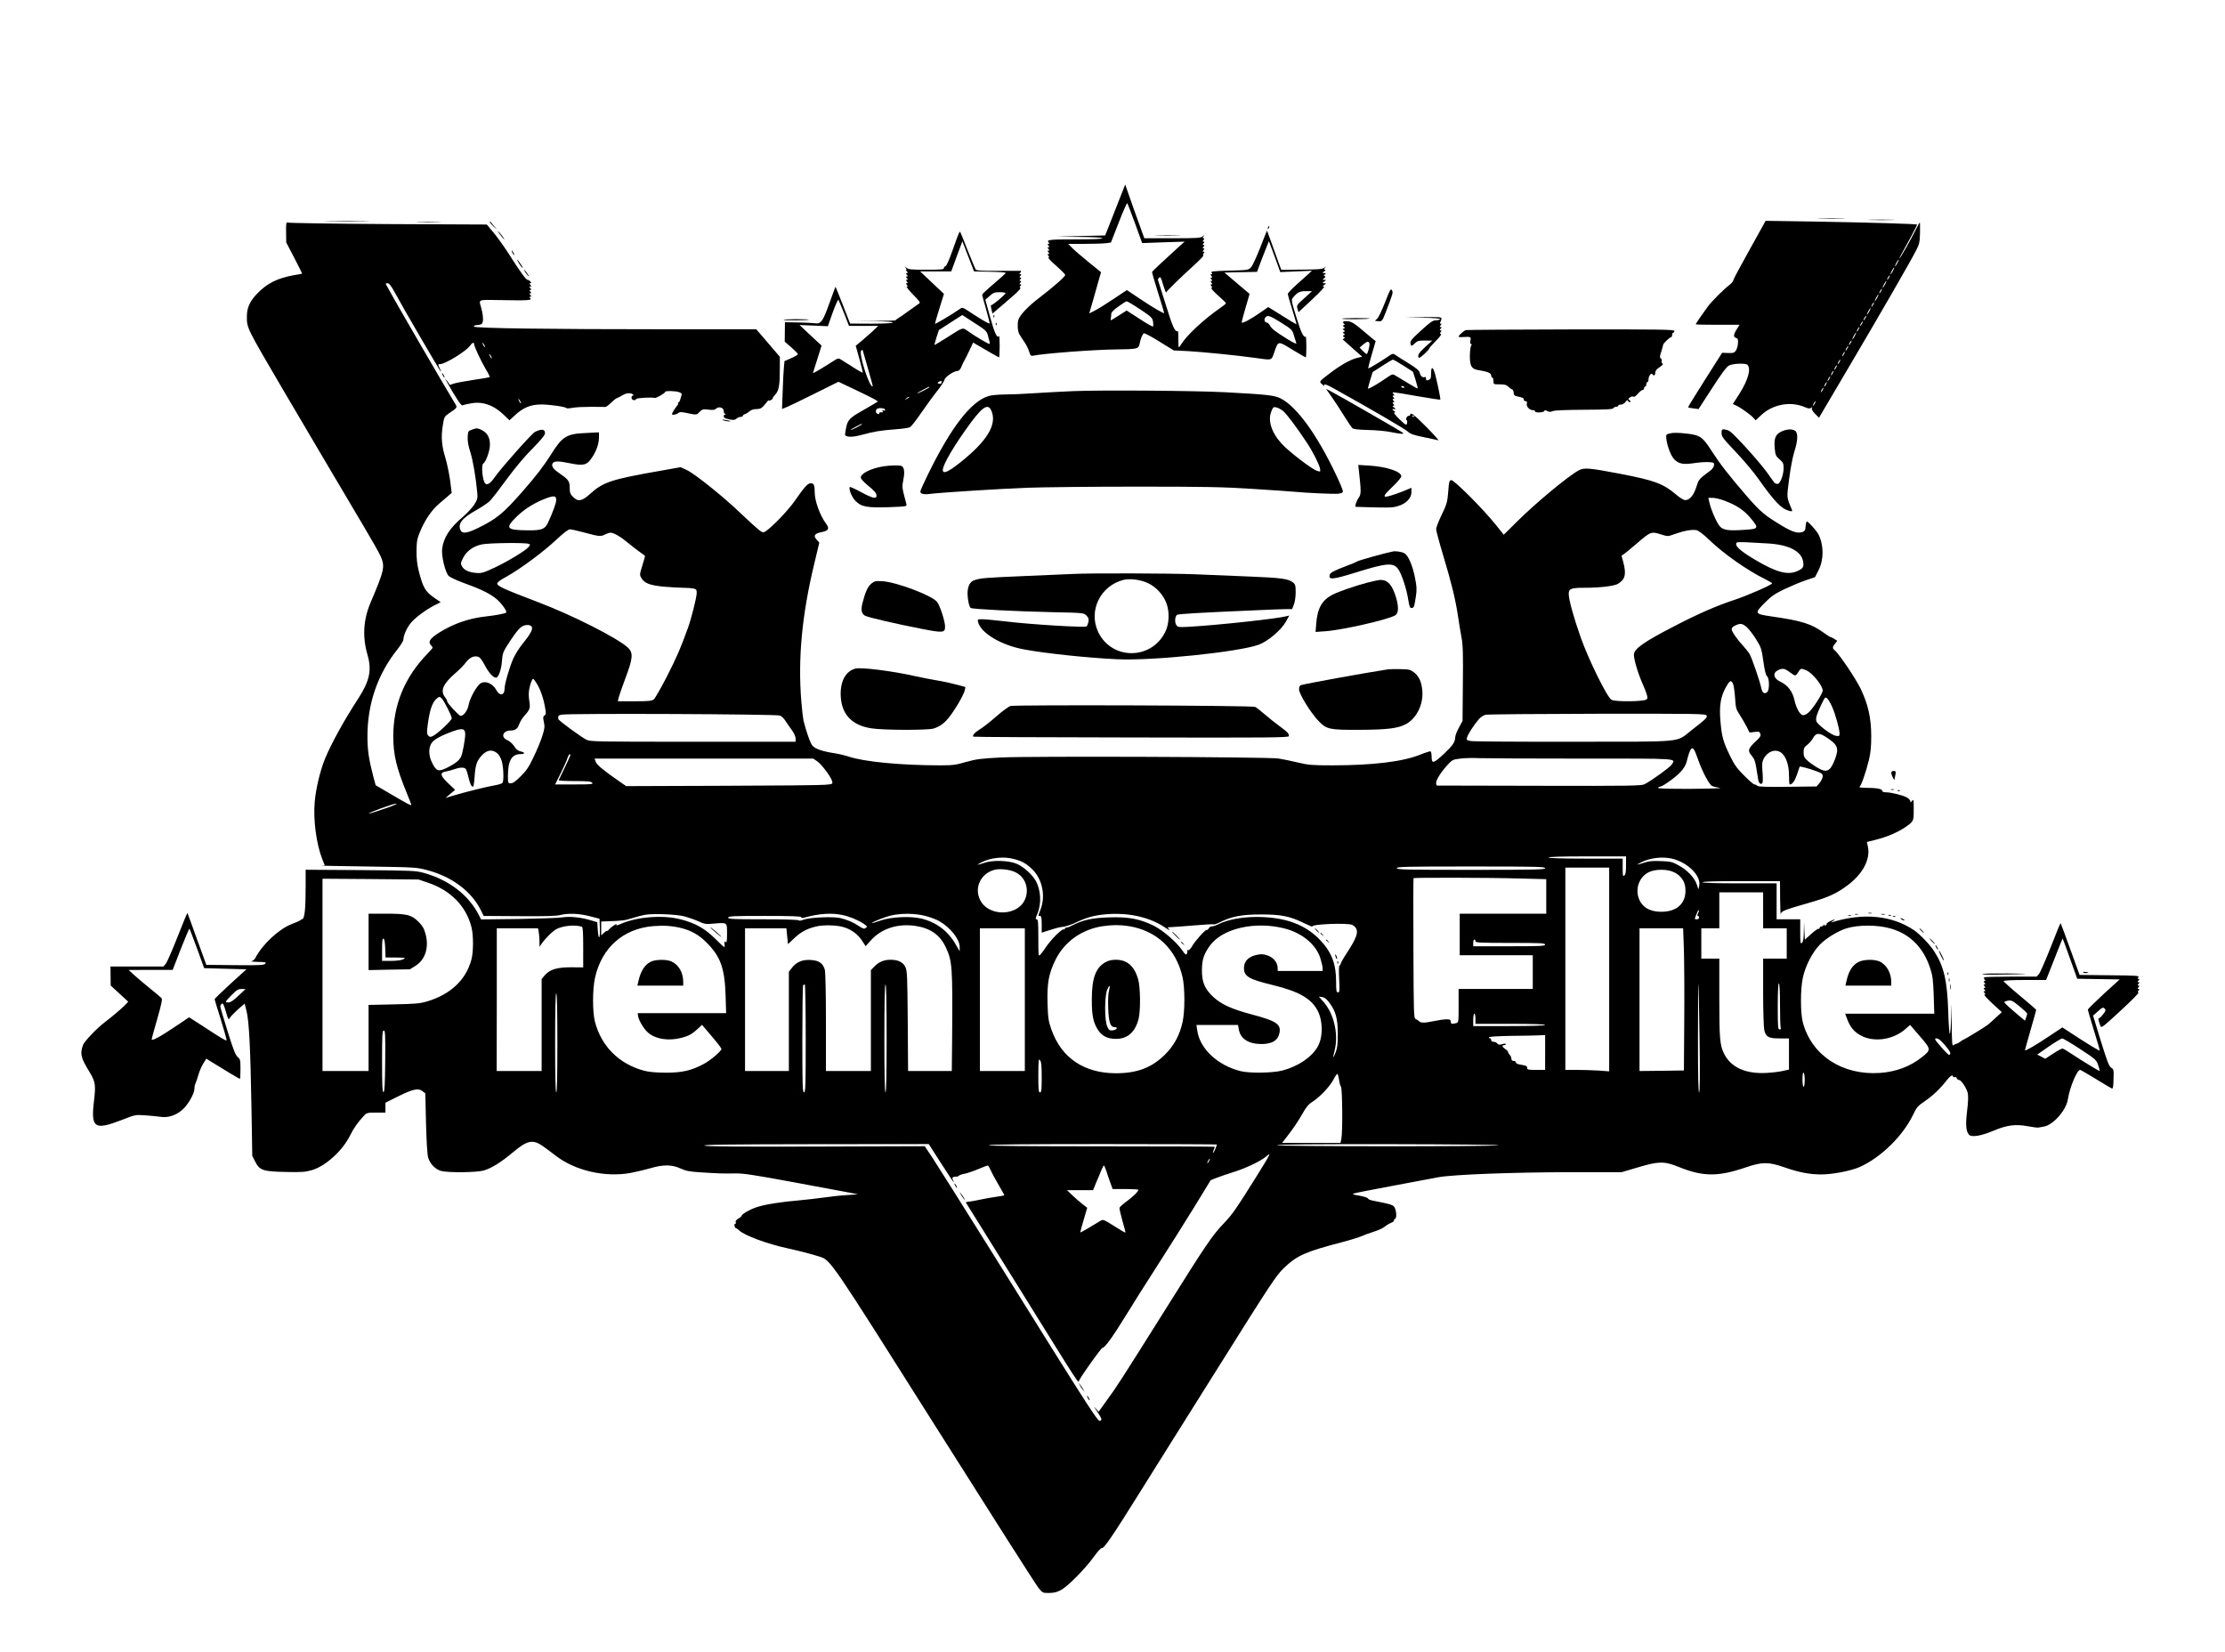 <?xml version="1.0" standalone="no"?>
<!DOCTYPE svg PUBLIC "-//W3C//DTD SVG 20010904//EN"
 "http://www.w3.org/TR/2001/REC-SVG-20010904/DTD/svg10.dtd">
<svg version="1.0" xmlns="http://www.w3.org/2000/svg"
 width="1980pt" height="1470pt" viewBox="0 0 1980 1470"
 preserveAspectRatio="xMidYMid meet">

<g transform="translate(0,1470) scale(0.1,-0.1)"
fill="#000000" stroke="none">
<path d="M9924 12832 l-89 -227 -215 -5 -215 -6 203 -2 c126 -1 202 -6 202
-12 0 -6 -83 -10 -229 -10 -242 0 -269 -3 -250 -26 9 -11 8 -14 -1 -14 -10 0
-10 -3 0 -15 10 -12 10 -15 0 -15 -10 0 -10 -3 0 -15 10 -12 10 -15 0 -15 -10
0 -10 -3 0 -15 10 -12 10 -15 0 -15 -10 0 -10 -3 -1 -14 8 -10 9 -15 1 -18 -6
-2 25 -35 69 -73 44 -39 80 -75 80 -81 1 -15 -110 -112 -236 -208 -95 -72
-171 -153 -181 -193 -10 -37 -6 -99 8 -125 8 -14 29 -46 45 -70 17 -24 36 -62
43 -86 11 -36 16 -41 35 -37 94 20 542 54 745 56 182 2 195 5 203 49 8 44 25
86 38 94 5 4 68 -29 138 -73 l128 -79 125 -6 c136 -8 432 -37 603 -61 151 -21
140 -24 166 49 37 106 30 105 161 25 63 -38 117 -69 120 -69 3 0 5 42 5 94 0
52 -2 93 -6 91 -18 -12 -41 35 -83 173 -46 150 -47 154 -29 175 41 48 57 56
113 56 l55 0 -69 -63 c-67 -60 -69 -64 -60 -93 l9 -31 122 114 c73 68 115 114
105 114 -15 1 -15 2 2 15 20 15 20 15 0 15 -19 1 -19 1 0 15 20 15 20 15 0 15
-18 1 -18 1 -1 14 14 11 15 15 5 19 -10 4 -10 8 2 16 13 9 12 11 -5 11 -20 1
-20 1 -1 15 12 9 15 15 7 15 -11 0 -11 3 0 18 13 16 12 16 -6 0 -17 -13 -49
-16 -202 -17 l-181 -2 -20 53 c-11 29 -39 107 -62 173 -24 66 -44 121 -45 123
-1 1 -28 -66 -60 -150 -33 -83 -69 -163 -82 -176 -23 -25 -27 -26 -194 -30
-142 -4 -167 -7 -158 -18 9 -11 8 -14 -1 -14 -10 0 -10 -3 0 -15 10 -12 10
-15 0 -15 -10 0 -10 -3 0 -15 10 -12 10 -15 0 -15 -10 0 -10 -3 0 -15 10 -12
10 -15 0 -15 -10 0 -10 -3 -1 -14 9 -10 9 -15 1 -18 -7 -2 20 -32 59 -67 39
-34 71 -66 71 -69 0 -4 -26 -25 -58 -47 -140 -97 -292 -239 -340 -317 -9 -16
-19 -28 -22 -28 -3 0 -5 34 -4 75 1 41 -2 73 -6 70 -22 -14 -46 38 -105 230
-36 116 -67 215 -70 222 -2 6 2 17 10 23 12 10 18 -2 36 -66 13 -42 25 -72 27
-66 4 13 130 136 254 248 48 44 83 81 77 82 -6 3 -6 9 2 18 9 11 9 14 -1 14
-10 0 -10 3 0 15 10 12 10 15 0 15 -10 0 -10 3 0 15 10 12 10 15 0 15 -10 0
-10 3 0 15 10 12 10 15 0 15 -10 0 -10 3 0 15 10 12 10 15 0 15 -10 0 -9 4 1
18 13 16 13 16 -7 0 -18 -16 -47 -18 -271 -18 l-250 0 -48 133 c-26 72 -65
180 -85 239 l-37 106 -89 -226z m177 -121 l63 -174 189 7 189 6 -58 -52 c-138
-125 -229 -211 -232 -218 -1 -4 22 -86 53 -183 30 -96 55 -178 55 -182 0 -10
-98 47 -222 130 l-110 74 -117 -78 c-64 -43 -139 -90 -167 -104 l-51 -26 34
117 c18 64 42 147 52 184 l19 66 -111 90 c-62 50 -128 107 -146 126 l-35 36
146 0 c80 0 165 3 190 6 l44 6 70 179 c38 98 72 175 75 171 4 -4 35 -85 70
-181z m1433 -426 l141 6 -36 -33 c-21 -18 -69 -62 -108 -97 -39 -35 -71 -70
-71 -76 0 -7 18 -71 40 -141 22 -70 39 -129 37 -130 -1 -1 -58 33 -126 76
l-125 78 -60 -42 c-94 -66 -176 -110 -176 -94 0 8 16 68 35 133 l35 120 -24
20 c-12 11 -63 54 -112 95 l-88 75 145 3 145 3 38 102 c22 56 46 118 54 137
l14 34 51 -137 50 -138 141 6z m-1388 -337 c101 -68 109 -76 115 -111 3 -21 3
-40 -1 -42 -4 -3 -59 28 -121 69 l-113 73 -68 -43 c-38 -24 -70 -44 -72 -44
-2 0 -3 8 -1 18 2 9 4 27 4 39 1 15 21 36 64 66 34 25 67 46 73 46 6 1 60 -32
120 -71z m1255 -119 c96 -61 99 -63 114 -115 8 -29 18 -60 21 -69 4 -9 -30 7
-77 36 -111 69 -143 94 -159 124 -7 14 -20 25 -27 25 -20 0 -27 28 -13 45 20
24 36 19 141 -46z"/>
<path d="M16198 12753 c57 -2 147 -2 200 0 53 1 7 3 -103 3 -110 0 -154 -2
-97 -3z"/>
<path d="M16643 12743 c53 -2 141 -2 195 0 53 1 9 3 -98 3 -107 0 -151 -2 -97
-3z"/>
<path d="M2928 12733 c89 -2 235 -2 325 0 89 1 16 3 -163 3 -179 0 -252 -2
-162 -3z"/>
<path d="M15570 12479 c-79 -141 -145 -264 -146 -273 -1 -9 -15 -27 -31 -39
-57 -44 -157 -144 -197 -197 -47 -64 -106 -150 -106 -156 0 -2 88 -4 195 -4
l195 0 -25 -40 c-30 -47 -32 -70 -6 -77 16 -4 19 -13 17 -47 -1 -23 -10 -53
-19 -66 -14 -20 -24 -23 -69 -21 l-53 2 -153 -241 c-85 -133 -152 -243 -150
-245 2 -2 23 -6 48 -9 l45 -6 120 185 c83 129 129 191 150 202 35 19 148 23
165 7 35 -35 6 -137 -75 -264 l-55 -85 33 -15 c39 -18 125 -80 151 -109 l19
-21 48 45 c105 98 261 127 388 73 33 -14 47 -16 57 -7 12 9 13 9 8 -4 -4 -10
7 -28 29 -50 l34 -34 260 441 c276 467 550 942 604 1047 29 57 33 74 35 157 1
50 0 92 -2 92 -2 0 -18 -28 -35 -62 -44 -89 -140 -258 -146 -258 -3 0 10 26
28 58 49 86 129 236 129 243 0 7 -414 19 -951 28 l-397 6 -142 -256z m1315
-119 c-9 -16 -18 -30 -21 -30 -2 0 2 14 11 30 9 17 18 30 21 30 2 0 -2 -13
-11 -30z m-40 -70 c-9 -16 -18 -30 -21 -30 -2 0 2 14 11 30 9 17 18 30 21 30
2 0 -2 -13 -11 -30z m-35 -60 c-6 -11 -13 -20 -16 -20 -2 0 0 9 6 20 6 11 13
20 16 20 2 0 0 -9 -6 -20z m-35 -60 c-9 -16 -18 -30 -21 -30 -2 0 2 14 11 30
9 17 18 30 21 30 2 0 -2 -13 -11 -30z m-35 -60 c-6 -11 -13 -20 -16 -20 -2 0
0 9 6 20 6 11 13 20 16 20 2 0 0 -9 -6 -20z m-35 -60 c-9 -16 -18 -30 -21 -30
-2 0 2 14 11 30 9 17 18 30 21 30 2 0 -2 -13 -11 -30z m-35 -60 c-6 -11 -13
-20 -16 -20 -2 0 0 9 6 20 6 11 13 20 16 20 2 0 0 -9 -6 -20z m-35 -60 c-9
-16 -18 -30 -21 -30 -2 0 2 14 11 30 9 17 18 30 21 30 2 0 -2 -13 -11 -30z
m-35 -60 c-6 -11 -13 -20 -16 -20 -2 0 0 9 6 20 6 11 13 20 16 20 2 0 0 -9 -6
-20z m-30 -50 c-6 -11 -13 -20 -16 -20 -2 0 0 9 6 20 6 11 13 20 16 20 2 0 0
-9 -6 -20z m-30 -50 c-6 -11 -13 -20 -16 -20 -2 0 0 9 6 20 6 11 13 20 16 20
2 0 0 -9 -6 -20z m-35 -60 c-9 -16 -18 -30 -21 -30 -2 0 2 14 11 30 9 17 18
30 21 30 2 0 -2 -13 -11 -30z m-35 -60 c-6 -11 -13 -20 -16 -20 -2 0 0 9 6 20
6 11 13 20 16 20 2 0 0 -9 -6 -20z m-30 -50 c-6 -11 -13 -20 -16 -20 -2 0 0 9
6 20 6 11 13 20 16 20 2 0 0 -9 -6 -20z m-30 -50 c-6 -11 -13 -20 -16 -20 -2
0 0 9 6 20 6 11 13 20 16 20 2 0 0 -9 -6 -20z m-40 -70 c-6 -11 -13 -20 -16
-20 -2 0 0 9 6 20 6 11 13 20 16 20 2 0 0 -9 -6 -20z m-30 -50 c-6 -11 -13
-20 -16 -20 -2 0 0 9 6 20 6 11 13 20 16 20 2 0 0 -9 -6 -20z m-30 -50 c-6
-11 -13 -20 -16 -20 -2 0 0 9 6 20 6 11 13 20 16 20 2 0 0 -9 -6 -20z m-30
-50 c-6 -11 -13 -20 -16 -20 -2 0 0 9 6 20 6 11 13 20 16 20 2 0 0 -9 -6 -20z
m-30 -50 c-6 -11 -13 -20 -16 -20 -2 0 0 9 6 20 6 11 13 20 16 20 2 0 0 -9 -6
-20z m-30 -50 c-6 -11 -13 -20 -16 -20 -2 0 0 9 6 20 6 11 13 20 16 20 2 0 0
-9 -6 -20z m-70 -120 c-6 -11 -13 -20 -16 -20 -2 0 0 9 6 20 6 11 13 20 16 20
2 0 0 -9 -6 -20z"/>
<path d="M2546 12636 l1 -93 72 -138 c39 -76 71 -138 69 -140 -2 -1 -33 -7
-70 -13 -149 -27 -240 -72 -329 -164 -65 -67 -92 -126 -92 -203 -1 -104 -3
-99 326 -660 199 -339 538 -912 713 -1207 68 -114 136 -234 150 -265 42 -95
36 -122 -90 -419 -63 -150 -72 -302 -25 -463 39 -136 18 -231 -85 -390 -121
-185 -236 -394 -292 -528 -43 -104 -82 -264 -93 -384 -15 -163 14 -381 68
-516 l21 -53 -28 -2 c-15 -1 169 -5 408 -8 429 -7 436 -7 534 -33 219 -59 389
-186 474 -354 l26 -53 316 -2 c227 -2 329 1 365 10 72 18 169 14 265 -11 l85
-22 3 -74 c4 -101 -11 -127 -18 -32 l-5 75 -60 18 c-87 26 -185 36 -252 25
-32 -5 -207 -11 -390 -14 l-332 -4 -22 43 c-89 174 -265 309 -484 370 -77 21
-99 22 -567 26 l-488 3 0 -148 c0 -199 -9 -283 -29 -291 -9 -3 -18 -8 -21 -12
-3 -3 -38 -19 -78 -34 -113 -45 -257 -180 -318 -297 -7 -15 -24 -30 -36 -32
-13 -2 12 -5 56 -6 69 -1 77 -3 66 -16 -11 -13 -50 -15 -269 -13 l-255 3 -83
228 c-45 126 -83 231 -85 233 -2 2 -42 -94 -88 -212 -47 -119 -94 -227 -105
-240 l-21 -24 -235 0 -236 0 1 -84 1 -85 78 -72 78 -72 -28 -30 c-28 -29 -122
-109 -177 -150 -71 -53 -187 -174 -198 -207 -27 -80 -19 -111 60 -241 51 -85
55 -114 39 -250 -30 -247 2 -269 248 -174 116 46 120 47 204 41 47 -3 109 -9
136 -13 76 -13 155 17 214 78 46 49 91 133 91 170 0 16 4 37 9 47 5 9 17 44
26 76 9 33 29 79 44 103 l27 43 45 -28 c92 -58 249 -152 254 -152 3 0 5 39 5
87 0 81 -2 89 -25 108 -19 16 -39 65 -90 230 -36 115 -65 214 -65 221 0 6 6
16 13 23 11 8 18 -6 37 -70 20 -71 24 -77 34 -58 6 12 39 46 72 76 l61 53 17
-67 c23 -88 35 -342 44 -868 l7 -420 25 -49 c40 -80 70 -90 272 -94 145 -3
175 -1 236 17 122 37 271 173 338 309 30 61 69 117 118 169 29 32 32 33 113
33 l83 0 0 44 0 44 114 57 c131 65 179 75 216 46 l25 -20 6 -263 c4 -155 11
-281 19 -307 15 -55 63 -105 115 -120 62 -17 317 -14 380 4 68 20 154 73 256
159 132 111 180 121 271 57 31 -22 80 -58 109 -81 173 -136 443 -199 674 -156
50 10 128 28 175 42 114 33 190 32 266 -3 48 -22 80 -28 174 -34 166 -11 215
-12 310 -10 70 2 163 -12 520 -78 239 -44 467 -87 505 -94 l70 -14 -100 -7
c-55 -3 -148 -13 -207 -22 -59 -8 -153 -19 -210 -24 -157 -13 -306 -36 -377
-59 -62 -19 -141 -64 -141 -79 0 -4 -13 -16 -30 -25 -18 -11 -27 -23 -23 -32
3 -8 1 -15 -5 -15 -6 0 -8 -9 -5 -20 3 -11 9 -20 14 -20 5 0 17 -8 27 -18 45
-45 251 -121 437 -161 104 -23 212 -51 280 -73 97 -31 96 -30 1033 -1514 483
-765 894 -1411 915 -1435 35 -43 37 -44 96 -43 46 1 70 8 108 29 64 38 213
190 287 293 33 45 65 81 72 78 17 -7 95 107 321 469 110 176 430 687 712 1135
474 756 517 820 586 887 116 111 191 145 510 228 77 20 160 46 185 57 25 11
74 29 110 40 36 11 77 30 91 42 15 13 40 28 58 35 17 8 29 17 26 21 -3 4 1 10
8 13 16 6 16 60 0 98 -10 22 -23 29 -85 43 -40 9 -90 19 -111 23 -21 3 -41 12
-44 19 -2 7 -37 18 -76 25 -60 10 -68 13 -47 20 14 5 169 35 345 68 176 33
358 67 405 76 129 24 655 44 1173 45 l458 0 142 42 c186 56 236 57 365 5 216
-88 352 -89 602 -3 140 48 199 48 334 1 131 -46 227 -65 332 -65 102 0 262 31
341 65 189 84 385 275 477 465 34 71 40 77 109 125 66 44 140 116 189 181 31
40 58 57 58 34 0 -5 6 -7 14 -4 7 3 16 -2 19 -10 4 -9 13 -16 20 -16 20 0 67
-71 78 -117 5 -25 4 -79 -6 -158 -15 -123 -10 -180 16 -211 22 -26 110 -12
224 37 118 49 192 58 305 37 42 -8 82 -13 90 -11 8 2 31 6 50 9 84 16 198 147
212 244 16 103 81 260 109 260 4 0 67 -36 140 -81 72 -44 137 -83 143 -85 9
-3 13 20 14 84 3 83 1 89 -20 101 -19 10 -35 52 -93 238 l-69 226 44 39 c38
34 45 37 58 24 13 -13 12 -19 -12 -50 -15 -20 -32 -36 -37 -36 -10 0 -7 -17
12 -68 8 -22 19 -14 180 135 94 86 166 159 159 161 -8 3 -8 8 1 18 9 11 9 14
-1 14 -10 0 -10 3 0 15 10 12 10 15 0 15 -10 0 -10 3 0 15 10 12 10 15 0 15
-10 0 -10 3 0 15 10 12 10 15 0 15 -10 0 -10 3 0 15 11 13 -20 15 -256 17
l-268 3 -83 229 c-45 126 -84 230 -86 232 -2 2 -41 -94 -87 -212 -47 -119 -94
-227 -105 -240 l-21 -24 -230 0 c-127 0 -234 -3 -237 -7 -4 -3 -2 -12 4 -20 9
-10 8 -13 -1 -13 -10 0 -10 -3 0 -15 10 -12 10 -15 0 -15 -10 0 -10 -3 0 -15
10 -12 10 -15 0 -15 -10 0 -10 -3 0 -15 10 -12 10 -15 0 -15 -10 0 -10 -3 0
-15 10 -12 10 -15 -1 -15 -8 0 24 -35 70 -78 l85 -78 -50 -46 c-28 -26 -61
-56 -74 -66 -27 -21 -206 -131 -218 -133 -4 -1 -18 -10 -32 -21 -14 -10 -28
-17 -31 -16 -3 2 -13 -3 -22 -11 -16 -12 -17 3 -19 200 -2 197 -3 202 -5 57
-2 -87 -7 -158 -12 -158 -4 0 -11 91 -14 203 -9 274 -39 400 -126 534 -38 59
-125 149 -177 185 -196 133 -452 158 -731 72 -10 -3 -7 2 7 10 33 20 19 20
-24 -1 -19 -9 -33 -20 -31 -24 3 -4 -2 -10 -11 -13 -10 -4 -13 -2 -9 7 4 6 0
4 -8 -5 -8 -10 -17 -15 -20 -11 -4 3 -9 -2 -13 -11 -3 -9 -9 -14 -13 -11 -5 2
-33 -18 -64 -46 l-56 -50 -4 78 -3 78 -2 -86 c-1 -63 -6 -90 -17 -99 -13 -11
-15 1 -15 99 l0 111 -105 0 -105 0 0 160 0 160 -330 0 c-213 0 -330 4 -330 10
0 6 122 10 345 10 l345 0 1 -157 c1 -87 4 -148 6 -136 5 27 30 36 266 104 160
46 234 80 334 156 133 101 199 230 175 340 l-9 41 84 21 c97 25 191 65 257
110 76 53 76 52 76 159 0 86 -1 94 -15 76 -11 -15 -14 -16 -15 -4 0 9 -13 23
-29 33 -33 20 -142 47 -188 47 -21 0 -33 5 -33 14 0 16 -51 26 -145 26 -38 0
-64 4 -58 8 16 10 57 129 85 242 15 65 20 116 20 215 -1 158 -28 279 -95 418
-43 89 -188 304 -228 339 -24 20 -24 29 1 61 l20 25 -25 16 c-13 9 -28 16 -32
16 -5 0 -31 16 -58 36 -116 84 -197 110 -477 150 -145 21 -147 27 -50 124 55
55 87 77 172 118 58 27 143 63 188 78 l84 29 30 59 c49 96 49 222 1 320 -16
32 -91 116 -104 116 -4 0 -9 -19 -11 -42 -2 -36 -7 -44 -29 -52 -41 -14 -90 1
-180 55 -159 96 -191 123 -314 264 -159 184 -236 283 -313 402 -81 127 -102
142 -231 156 -65 7 -113 8 -138 1 -36 -8 -38 -11 -35 -44 8 -71 43 -162 75
-191 41 -38 79 -44 179 -29 46 7 103 10 128 8 41 -3 45 -5 43 -28 -2 -14 -15
-34 -30 -45 -109 -82 -105 -78 -128 -150 -24 -74 -59 -115 -99 -115 -12 0 -46
20 -75 45 -120 102 -193 130 -513 191 -262 50 -310 54 -355 31 -89 -46 -384
-290 -550 -455 l-121 -120 -73 91 c-115 143 -372 400 -395 395 -16 -3 -20 -15
-25 -88 -8 -108 -13 -126 -66 -234 -23 -49 -43 -101 -43 -114 0 -14 29 -122
65 -241 75 -251 107 -383 130 -536 9 -60 23 -145 31 -188 12 -62 15 -142 12
-410 l-3 -332 -32 -59 c-18 -32 -33 -71 -33 -85 -1 -44 -22 -75 -101 -149 -91
-86 -109 -90 -109 -28 0 25 -4 47 -9 50 -4 3 -46 -10 -93 -29 -152 -62 -423
-95 -782 -95 -181 0 -212 3 -305 25 -58 14 -137 30 -175 36 -102 14 -2205 22
-2469 9 -181 -9 -220 -15 -310 -40 -89 -26 -118 -30 -227 -30 -354 0 -684 32
-821 79 -31 10 -90 24 -130 30 -99 15 -162 37 -188 65 -19 20 -56 124 -81 226
-4 19 -13 95 -19 169 -31 379 5 767 114 1220 l46 193 -21 23 c-35 37 -23 58
40 70 63 12 74 31 42 74 -56 76 -102 204 -102 282 0 62 -7 79 -35 79 -27 0
-55 -31 -144 -159 -58 -83 -198 -229 -257 -268 -23 -14 -26 -14 -62 13 -20 16
-93 82 -161 147 -155 149 -409 352 -480 385 l-54 25 -186 -33 c-429 -75 -503
-99 -619 -204 -75 -67 -107 -73 -153 -27 -24 24 -29 38 -29 76 0 62 -10 77
-80 125 -63 43 -84 69 -74 93 10 26 49 27 150 6 127 -26 156 -19 201 48 41 61
63 124 63 181 l0 45 -119 -6 c-170 -7 -208 -31 -308 -192 -66 -104 -131 -189
-259 -335 -167 -190 -227 -239 -396 -321 -91 -44 -132 -49 -148 -20 -30 58 9
110 142 184 46 26 99 62 116 78 18 17 85 104 149 192 75 102 160 204 231 275
78 79 112 121 112 137 0 37 -29 41 -89 12 -28 -14 -296 -315 -356 -400 -40
-58 -69 -77 -87 -59 -24 24 -38 165 -17 178 24 14 59 115 59 167 0 65 -24 107
-76 132 -34 16 -42 17 -79 4 -39 -14 -40 -15 -43 -66 -2 -36 5 -79 23 -134 24
-76 50 -228 62 -361 5 -52 2 -62 -27 -109 -19 -28 -65 -78 -104 -111 -113 -96
-167 -179 -181 -279 -9 -64 28 -216 59 -245 13 -11 70 -38 127 -59 147 -53
223 -89 281 -132 49 -35 112 -118 103 -133 -5 -9 -96 -26 -180 -35 -149 -16
-288 -64 -410 -140 -86 -53 -108 -84 -82 -113 10 -10 17 -22 17 -25 0 -4 -21
-28 -46 -54 -202 -208 -304 -454 -304 -734 0 -164 28 -282 119 -503 23 -55 41
-103 41 -108 0 -9 -29 6 -206 110 l-111 65 -23 86 c-38 148 -49 222 -50 342
-1 294 89 558 267 781 29 37 53 76 53 86 0 37 30 105 66 149 40 48 133 117
213 158 l53 27 -49 33 c-89 60 -109 95 -149 255 -12 50 -18 107 -17 171 1 83
5 106 33 172 42 102 103 190 169 246 30 25 67 57 83 71 l28 25 -15 115 c-9 63
-28 151 -41 195 -33 105 -40 185 -24 285 12 79 14 83 54 111 85 59 81 47 40
114 -69 113 -451 770 -524 900 -40 72 -74 133 -77 138 -2 4 5 7 16 7 14 0 32
-23 67 -87 64 -120 394 -686 406 -698 6 -5 3 4 -6 22 -20 40 -20 43 0 43 47 0
236 117 268 165 18 27 36 33 36 11 0 -20 57 -142 102 -219 23 -37 38 -70 36
-73 -3 -2 -70 -14 -149 -25 -79 -12 -159 -27 -176 -34 -18 -8 -33 -11 -33 -7
0 4 -10 18 -21 32 l-21 25 20 -35 c69 -125 126 -211 136 -207 6 3 37 10 68 16
107 23 209 -11 301 -100 l51 -49 41 38 c77 74 146 103 243 103 72 0 214 -20
222 -32 3 -4 28 -3 55 2 28 6 102 9 165 9 63 -1 121 -1 129 -1 7 1 30 18 51
39 20 20 43 38 51 40 8 2 30 13 49 25 34 21 76 24 94 6 6 -6 6 -9 -2 -9 -7 0
-12 -9 -12 -20 0 -21 35 -29 42 -10 3 9 140 17 164 9 13 -4 93 42 94 54 0 11
94 9 125 -3 20 -8 25 -15 20 -28 -4 -9 -8 -26 -11 -36 -2 -11 -9 -23 -16 -28
-7 -4 -9 -8 -4 -8 5 0 1 -10 -10 -22 -19 -24 -44 -64 -44 -73 0 -11 42 -4 55
9 11 10 24 11 57 5 109 -23 105 -23 133 5 25 25 32 27 79 21 40 -5 56 -3 68 8
22 23 68 11 68 -18 0 -13 6 -26 13 -28 10 -4 10 -6 0 -6 -19 -1 -15 -29 5 -35
57 -16 80 -16 95 -2 9 9 25 16 36 16 12 0 21 4 21 9 0 5 8 12 19 16 10 3 29
14 41 25 14 13 38 20 62 20 38 0 51 9 91 61 9 13 17 20 17 16 0 -4 9 -3 21 3
11 7 19 14 16 16 -2 3 8 18 23 34 32 34 40 83 40 235 l0 100 -105 123 -105
122 -788 0 c-1065 0 -1715 9 -1724 24 -5 7 6 12 32 14 32 3 41 8 46 27 7 27 0
81 -16 135 -19 66 -27 63 158 60 259 -5 297 -3 282 15 -10 12 -10 15 0 15 10
0 10 3 0 15 -10 12 -10 15 0 15 10 0 10 3 0 15 -10 12 -10 15 0 15 10 0 10 3
0 15 -10 12 -10 15 0 15 10 0 10 3 0 15 -10 12 -10 15 0 15 10 0 10 3 0 15 -7
8 -18 15 -25 15 -14 0 -67 73 -173 240 -40 62 -100 145 -132 183 l-58 69 -883
4 c-492 3 -888 9 -894 14 -7 6 -10 -19 -9 -84z m1764 -1006 c6 -11 8 -20 6
-20 -3 0 -10 9 -16 20 -6 11 -8 20 -6 20 3 0 10 -9 16 -20z m60 -100 c6 -11 8
-20 6 -20 -3 0 -10 9 -16 20 -6 11 -8 20 -6 20 3 0 10 -9 16 -20z m260 -400
c6 -11 8 -20 6 -20 -3 0 -10 9 -16 20 -6 11 -8 20 -6 20 3 0 10 -9 16 -20z
m320 -880 c0 -25 -33 -116 -75 -204 -26 -55 -57 -66 -177 -65 -195 2 -207 18
-96 126 73 70 164 125 272 164 59 20 76 16 76 -21z m10396 -5 c108 -41 170
-82 229 -151 81 -96 79 -101 -60 -109 -136 -9 -179 -2 -210 31 -27 29 -79 148
-93 212 l-10 42 39 0 c21 0 69 -11 105 -25z m-10141 -285 c126 -34 142 -36
181 -15 16 8 37 15 47 15 30 0 94 -38 160 -94 35 -29 82 -65 105 -81 23 -15
42 -30 42 -34 0 -3 -11 -42 -25 -86 -23 -76 -24 -81 -7 -109 27 -46 75 -64
197 -76 61 -5 138 -10 171 -10 34 0 76 -3 93 -6 27 -6 31 -11 31 -40 0 -37
-48 -230 -79 -314 -64 -178 -101 -262 -186 -429 -53 -102 -105 -194 -116 -203
-18 -15 -43 -18 -171 -18 l-150 0 7 32 c4 17 32 96 61 175 67 177 70 224 22
270 -89 84 -495 290 -807 408 -290 110 -356 140 -356 161 0 13 25 32 84 64
122 68 330 222 442 328 65 61 106 92 121 92 13 0 73 -14 133 -30z m10002 -61
c134 -129 346 -277 506 -355 31 -16 57 -31 57 -34 0 -14 -223 -111 -345 -151
-144 -47 -321 -124 -522 -229 -279 -144 -363 -204 -363 -256 0 -46 38 -171 81
-267 21 -48 39 -98 39 -111 0 -21 -6 -24 -52 -30 -89 -10 -241 -7 -267 7 -38
19 -204 356 -275 557 -64 182 -106 335 -106 386 0 46 20 54 142 54 136 0 262
15 296 35 65 40 76 84 47 195 l-15 55 28 20 c15 11 58 47 97 80 137 118 137
118 232 88 54 -17 56 -17 119 6 78 28 149 41 189 34 20 -4 58 -32 112 -84z
m514 -34 c189 -9 307 -66 324 -158 10 -51 2 -65 -52 -89 -86 -38 -187 -10
-378 103 -137 82 -184 127 -159 152 4 3 41 4 83 2 42 -3 124 -7 182 -10z
m-11018 -4 c18 -7 18 -7 0 -29 -27 -32 -178 -124 -302 -183 -99 -46 -115 -51
-163 -47 -66 5 -108 25 -127 59 -13 24 -12 30 10 74 30 61 91 105 167 121 61
13 385 17 415 5z m10842 -742 c19 -17 56 -65 82 -107 45 -72 49 -84 65 -196
11 -81 22 -124 32 -132 22 -16 24 -120 3 -141 -22 -22 -44 -10 -52 29 -15 71
-89 285 -108 313 -11 17 -35 46 -52 65 -57 61 -105 131 -105 151 0 13 12 25
33 34 47 21 62 18 102 -16z m-10815 7 c16 -20 -5 -63 -77 -151 -31 -38 -68
-97 -83 -130 -36 -80 -80 -231 -80 -276 0 -56 -43 -64 -71 -13 -37 70 -116 96
-156 52 -39 -42 -84 -130 -93 -182 -9 -48 -44 -96 -71 -96 -14 0 -119 113
-119 128 0 8 -9 25 -20 39 -44 56 -18 118 92 213 35 30 77 72 93 95 34 44 69
61 107 52 19 -5 35 -26 62 -76 35 -67 75 -111 100 -111 22 0 48 73 53 150 6
71 9 79 68 170 61 93 95 132 125 143 28 10 58 7 70 -7z m11195 -406 c21 -16
43 -30 49 -30 7 0 20 14 29 30 21 34 25 35 70 16 55 -23 147 -137 147 -180 0
-28 -88 -164 -128 -198 -21 -17 -39 -24 -52 -21 -25 7 -56 65 -71 132 -17 79
-61 136 -129 167 -56 26 -67 74 -22 98 40 23 65 19 107 -14z m-11149 -101 c32
-51 60 -130 74 -212 10 -53 10 -63 -4 -73 -14 -10 -15 -19 -6 -59 9 -40 7 -57
-14 -124 -13 -42 -48 -126 -77 -186 -41 -88 -64 -122 -115 -172 -44 -45 -70
-63 -88 -63 -25 0 -26 2 -26 66 0 135 34 194 112 194 44 0 43 15 -3 25 -20 5
-38 19 -54 46 -15 22 -40 45 -60 53 -62 26 -41 86 30 86 40 0 62 16 75 56 7
20 27 53 45 73 51 57 56 71 45 135 -6 36 -6 76 0 107 9 47 26 89 35 89 3 0 17
-19 31 -41z m10645 -1 c7 -13 15 -68 19 -124 6 -94 9 -105 42 -155 19 -30 47
-77 61 -105 l26 -52 45 5 c39 5 45 3 51 -17 6 -19 -2 -31 -43 -69 -66 -61 -72
-82 -34 -125 23 -27 32 -50 41 -108 7 -40 14 -87 17 -105 5 -35 29 -51 39 -26
3 9 3 53 -1 98 -5 65 -3 88 10 112 34 67 104 92 155 57 43 -31 71 -109 71
-201 0 -46 3 -83 6 -83 24 0 45 29 65 87 12 38 23 69 24 71 4 5 83 -16 148
-40 50 -18 57 -24 57 -47 -1 -14 -13 -40 -28 -58 l-27 -31 -257 -3 c-192 -2
-261 0 -270 9 -7 7 -18 12 -25 12 -8 0 -49 35 -91 78 -63 62 -87 95 -125 173
-63 129 -75 173 -87 312 -12 139 2 219 50 305 34 58 44 63 61 30z m-11488
-135 c23 -27 87 -153 87 -174 0 -19 -118 -131 -164 -156 -26 -13 -30 -13 -44
1 -14 14 -15 27 -5 103 16 117 37 184 69 217 32 31 36 31 57 9z m12371 -73
c29 -63 66 -198 66 -238 0 -22 -3 -24 -34 -19 -39 6 -162 99 -172 129 -8 27 1
58 42 145 34 71 37 74 54 58 10 -9 30 -42 44 -75z m-9363 -77 c14 -6 36 -26
47 -45 12 -18 37 -55 57 -82 21 -29 35 -60 35 -77 l0 -29 -913 0 c-868 0 -915
1 -949 18 -48 25 -248 171 -249 183 -5 29 -1 35 31 40 66 13 1913 5 1941 -8z
m8246 0 c7 -18 -6 -31 -135 -131 -143 -111 -41 -101 -1043 -102 -480 -1 -893
2 -917 6 -40 6 -43 9 -37 32 7 27 57 106 103 160 16 20 42 37 62 42 19 4 468
8 998 9 887 1 963 0 969 -16z m-11047 -166 c0 -46 -25 -179 -38 -202 -17 -33
-53 -61 -121 -95 -79 -39 -97 -34 -135 41 -32 64 -34 130 -7 175 21 34 87 70
200 110 77 27 101 20 101 -29z m12112 -27 c103 -68 114 -96 78 -194 -32 -83
-56 -109 -96 -103 -34 6 -108 51 -156 95 -22 20 -28 35 -28 68 0 35 5 45 33
67 18 13 41 41 52 61 25 46 55 47 117 6z m-1172 -119 c5 -11 22 -52 36 -93 36
-100 93 -206 118 -221 12 -6 44 -14 71 -18 28 -3 -86 -7 -253 -8 -200 -1 -301
2 -297 9 3 6 11 10 17 10 22 0 137 82 182 130 29 31 48 63 55 91 30 120 47
144 71 100z m-10657 -22 c16 -12 33 -41 42 -71 16 -53 20 -175 7 -194 -4 -6
-38 -17 -75 -23 -70 -12 -239 -54 -362 -90 l-70 -21 42 36 43 36 -60 57 c-73
69 -79 97 -22 106 20 4 55 13 77 21 55 19 92 18 103 -3 5 -10 15 -43 22 -73
12 -54 25 -80 40 -80 4 0 10 37 13 83 7 109 20 149 66 197 44 47 91 54 134 19z
m650 -26 c-3 -10 -27 -61 -52 -113 -25 -52 -47 -98 -49 -102 -2 -5 61 -8 141
-8 116 0 147 -3 157 -15 11 -13 -8 -15 -159 -15 l-171 0 49 98 c26 53 54 114
60 135 7 20 17 37 21 37 5 0 7 -8 3 -17z m9000 -23 c893 0 840 4 801 -56 -16
-23 -174 -138 -239 -172 -27 -14 -125 -16 -935 -14 -498 1 -908 2 -912 2 -5 0
-8 10 -8 23 0 29 43 97 101 160 42 46 47 49 114 57 39 5 113 7 165 4 52 -2
463 -4 913 -4z m-6802 -23 c39 -26 125 -140 134 -178 6 -26 6 -26 -62 -32 -37
-4 -451 -8 -919 -9 l-852 -3 -63 44 c-139 96 -198 145 -208 173 l-10 28 973 0
973 0 34 -23z m-3846 -422 c-71 -24 -134 -44 -140 -44 -25 1 213 88 240 88 18
0 -21 -17 -100 -44z m11045 -504 c0 -58 -4 -82 -15 -91 -13 -11 -15 -2 -15 69
l0 81 -330 0 c-213 0 -330 4 -330 10 0 6 122 10 345 10 l345 0 0 -79z m-5445
55 c72 -19 112 -42 165 -95 86 -86 116 -234 70 -353 -24 -63 -23 -58 -5 -58
12 0 15 -15 15 -75 l0 -74 43 14 c92 29 116 36 153 39 22 3 73 20 114 40 101
48 176 66 296 73 183 10 359 -32 487 -117 34 -23 53 -32 43 -21 -19 21 -19 21
10 21 16 0 107 7 203 15 95 8 177 13 181 10 5 -3 31 6 59 20 99 50 192 68 356
68 182 1 264 -15 387 -76 48 -23 82 -37 77 -31 -17 20 303 34 353 15 13 -5 30
-20 37 -34 19 -36 -2 -91 -78 -208 -34 -51 -61 -99 -61 -106 0 -7 -4 -13 -10
-13 -5 0 -7 -47 -3 -120 5 -107 4 -120 -10 -120 -15 0 -17 13 -17 93 0 159
-39 262 -139 369 -133 142 -314 208 -566 209 -134 0 -261 -24 -343 -65 -26
-13 -52 -21 -59 -19 -6 2 -18 -5 -25 -16 -8 -12 -17 -19 -20 -16 -8 8 -102
-96 -129 -143 -14 -25 -29 -40 -37 -37 -7 3 -10 0 -7 -5 3 -5 2 -17 -3 -26 -8
-14 -14 -9 -40 28 -53 77 -172 179 -255 221 -125 61 -225 80 -397 74 -154 -5
-231 -22 -332 -73 -27 -14 -48 -21 -48 -17 0 4 -7 -2 -16 -13 -8 -10 -12 -13
-8 -5 4 8 -11 0 -34 -18 -43 -35 -104 -104 -136 -156 -11 -16 -28 -38 -38 -49
-17 -19 -18 -15 -18 147 0 140 -2 167 -15 167 -12 0 -11 8 5 45 40 94 34 215
-15 301 -32 54 -105 120 -163 146 -71 32 -218 37 -294 10 -65 -23 -74 -21 -25
4 81 43 200 55 292 30z m5853 4 c140 -33 261 -152 243 -240 l-7 -34 -14 43
c-19 60 -87 131 -162 171 -56 31 -73 35 -158 38 -75 3 -107 0 -152 -15 -65
-22 -73 -21 -25 3 76 40 188 54 275 34z m-1128 -85 c0 -13 -80 -15 -660 -15
-580 0 -660 2 -660 15 0 13 80 15 660 15 580 0 660 -2 660 -15z m570 -901 l0
-907 -92 7 c-50 3 -138 6 -195 6 l-103 0 0 900 0 900 195 0 195 0 0 -906z
m-5284 865 c135 -65 136 -262 2 -330 -115 -59 -264 -21 -315 81 -57 111 5 239
129 271 48 12 137 1 184 -22z m5861 0 c57 -27 94 -77 100 -133 16 -135 -66
-219 -212 -219 -78 0 -138 23 -173 68 -73 92 -43 233 60 284 59 29 165 29 225
0z m-1369 -56 l232 -6 0 -154 0 -153 -385 0 -385 0 0 -185 0 -185 325 0 325 0
0 -150 0 -150 -330 0 -330 0 0 -149 c0 -146 0 -149 -22 -155 -38 -10 -48 -7
-48 14 0 16 -7 20 -38 20 -20 0 -69 -7 -107 -15 -87 -18 -120 -19 -137 -2 -7
7 -21 16 -30 20 -17 6 -18 48 -20 627 -2 342 -1 624 1 626 7 6 692 5 949 -3z
m-9723 -36 c204 -68 341 -207 390 -394 19 -72 19 -222 0 -292 -48 -180 -186
-310 -395 -372 -64 -19 -107 -22 -297 -26 l-223 -5 0 -294 0 -294 -205 0 -205
0 0 856 0 855 428 -3 427 -4 80 -27z m11885 -247 l0 -160 105 0 105 0 0 -135
0 -135 -105 0 -105 0 0 -297 c0 -164 5 -316 10 -338 14 -62 38 -75 136 -75
l84 0 0 -138 0 -139 -52 -12 c-29 -7 -96 -15 -148 -18 -186 -10 -317 49 -378
172 -37 75 -42 134 -42 495 l0 350 -80 0 -80 0 0 135 0 135 80 0 80 0 0 160 0
160 195 0 195 0 0 -160z m-580 -29 c-7 -14 -7 -21 0 -21 5 0 10 -7 10 -15 0
-9 -9 -15 -21 -15 -11 0 -19 3 -17 8 2 4 10 24 18 45 8 21 16 34 18 28 2 -5
-2 -19 -8 -30z m-9015 -26 c33 -9 87 -28 120 -43 55 -25 66 -27 140 -20 118
10 115 12 115 -89 0 -69 -3 -83 -13 -75 -10 9 -12 4 -9 -23 4 -34 3 -33 -80
49 -96 95 -182 143 -313 176 -158 41 -391 22 -538 -44 -27 -12 -36 -13 -31 -4
11 18 -47 -19 -68 -44 -10 -11 -18 -17 -18 -12 0 4 -11 -3 -25 -16 l-25 -23 0
61 0 62 48 2 c137 4 166 8 224 27 35 11 86 25 113 30 70 14 288 6 360 -14z
m1397 14 c65 -13 139 -43 191 -77 35 -23 37 -27 22 -39 -15 -10 -24 -8 -59 15
-50 34 -105 58 -169 73 -64 15 -269 6 -324 -14 -24 -9 -43 -12 -43 -7 0 6
-121 10 -315 10 -273 0 -315 2 -315 15 0 13 43 15 325 15 231 0 325 -3 325
-11 0 -7 9 -9 28 -4 125 35 238 44 334 24z m743 -9 c43 -11 98 -32 123 -46
102 -60 182 -161 182 -230 l0 -39 -34 59 c-68 120 -170 198 -305 232 -98 24
-273 16 -368 -18 -40 -14 -73 -24 -73 -21 0 9 117 55 174 68 93 20 211 18 301
-5z m-3057 -96 c9 -2 12 -48 12 -183 l0 -179 -102 1 c-126 1 -193 -18 -238
-69 l-30 -35 0 -409 0 -410 -200 0 -200 0 1 635 0 635 183 0 184 0 6 -31 c3
-17 6 -55 7 -83 l0 -51 17 25 c34 50 104 119 138 135 61 29 161 38 222 19z
m877 -10 c96 -23 164 -62 235 -133 122 -123 159 -226 167 -466 l5 -160 -393 0
-394 0 3 -25 c6 -41 54 -120 92 -151 67 -56 181 -73 293 -44 66 17 97 34 148
82 l36 34 86 -101 c48 -56 87 -107 87 -113 0 -20 -97 -102 -157 -134 -110 -59
-193 -78 -338 -78 -92 1 -149 6 -195 18 -223 61 -379 217 -436 437 -22 87 -22
288 1 390 60 267 250 436 515 459 94 8 168 3 245 -15z m1463 3 c64 -22 119
-64 154 -118 l31 -48 49 54 c94 103 235 148 390 127 137 -20 223 -80 276 -194
56 -121 60 -171 55 -800 l-3 -298 -195 0 -194 0 -3 443 c-3 392 -5 446 -20
480 -20 45 -65 67 -133 67 -58 0 -102 -18 -143 -59 l-32 -33 0 -449 0 -449
-200 0 -200 0 0 433 c0 255 -4 447 -10 468 -16 58 -51 82 -124 87 -75 5 -130
-18 -170 -71 l-26 -34 0 -441 0 -442 -195 0 -195 0 0 635 0 635 184 0 184 0 7
-70 7 -71 52 49 c61 58 113 87 194 107 69 18 198 14 260 -8z m2522 13 c253
-39 427 -204 484 -457 21 -95 21 -300 0 -396 -26 -119 -77 -212 -158 -292
-118 -116 -245 -164 -434 -165 -285 0 -487 137 -576 390 -26 75 -30 101 -34
232 -5 177 10 264 70 386 80 163 235 273 423 301 85 12 150 12 225 1z m1389
-21 c158 -40 283 -143 321 -266 11 -36 20 -76 20 -89 l0 -24 -200 0 -200 0 0
25 c0 44 -29 85 -73 106 -48 21 -76 23 -131 8 -61 -17 -96 -58 -96 -111 0 -76
41 -101 256 -153 229 -56 340 -118 397 -223 51 -93 52 -243 2 -327 -54 -94
-177 -176 -315 -211 -83 -22 -293 -25 -370 -5 -205 51 -365 201 -386 364 l-7
47 185 0 185 0 7 -38 c13 -84 85 -131 199 -132 100 0 152 33 164 104 12 74
-33 103 -250 160 -177 47 -272 91 -341 156 -76 72 -101 131 -100 240 1 93 17
141 72 217 112 152 399 218 661 152z m5396 -1 c172 -49 292 -170 351 -352 23
-69 27 -104 32 -243 l5 -163 -397 0 -396 0 19 -51 c27 -70 60 -110 120 -143
118 -64 292 -38 400 60 l39 34 87 -101 c101 -117 102 -120 14 -189 -102 -80
-227 -127 -369 -137 -334 -23 -607 155 -686 447 -23 85 -23 295 -1 399 24 110
87 231 155 299 55 55 157 117 232 141 105 33 278 33 395 -1z m-15071 -179 l63
-174 188 -5 188 -5 -142 -129 c-77 -71 -141 -132 -141 -137 0 -4 25 -87 56
-184 30 -97 53 -179 50 -182 -5 -6 -47 19 -247 150 l-86 55 -119 -80 c-140
-94 -214 -134 -214 -116 0 7 23 89 50 183 36 127 46 173 38 183 -6 7 -52 46
-102 86 -50 40 -113 94 -141 119 l-50 46 196 1 196 0 72 186 c40 102 75 183
77 181 2 -2 33 -82 68 -178z m7366 -454 l0 -635 -200 0 -200 0 0 635 0 635
200 0 200 0 0 -635z m5865 443 c3 -106 5 -391 3 -633 l-3 -440 -197 -3 -198
-2 0 635 0 635 194 0 194 0 7 -192z m3436 -78 l64 -179 189 -3 189 -3 -142
-129 c-77 -71 -141 -134 -141 -140 0 -7 25 -90 54 -186 30 -96 53 -176 51
-178 -4 -4 -111 61 -251 153 l-81 53 -119 -79 c-118 -79 -214 -135 -214 -124
0 4 23 84 50 180 28 96 50 176 50 179 0 3 -65 60 -145 126 -80 66 -145 125
-145 130 0 6 73 10 189 10 l189 0 73 185 c40 102 73 185 74 185 1 0 31 -81 66
-180z m-5291 155 c0 -13 41 -15 310 -15 269 0 310 -2 310 -15 0 -13 -42 -15
-320 -15 l-320 0 0 30 c0 17 5 30 10 30 6 0 10 -7 10 -15z m1994 -862 c5 -331
3 -483 -4 -483 -7 0 -10 158 -10 487 0 267 2 484 4 482 2 -2 6 -221 10 -486z
m716 298 c0 -104 3 -196 6 -205 4 -11 1 -16 -10 -16 -14 0 -16 23 -16 205 0
130 4 205 10 205 6 0 10 -70 10 -189z m-8670 -301 c0 -420 -2 -480 -15 -480
-13 0 -15 59 -15 473 0 261 3 477 7 480 3 4 10 7 15 7 4 0 8 -216 8 -480z
m720 0 c0 -313 -3 -480 -10 -480 -7 0 -10 167 -10 480 0 313 3 480 10 480 7 0
10 -167 10 -480z m-5768 380 c-42 -40 -71 -60 -87 -60 -14 0 -25 3 -25 7 0 4
23 31 52 60 44 44 58 53 88 53 l35 -1 -63 -59z m2838 -420 c0 -287 -3 -440
-10 -440 -7 0 -10 153 -10 440 0 287 3 440 10 440 7 0 10 -153 10 -440z m6866
363 c60 -78 78 -143 79 -278 0 -94 -4 -130 -19 -168 -24 -62 -28 -57 -10 13
38 147 -5 332 -102 440 l-38 42 29 -4 c20 -2 39 -16 61 -45z m6147 -39 c37
-30 67 -59 67 -64 0 -5 -5 -21 -10 -35 l-10 -27 -58 48 c-31 26 -74 64 -95 83
-37 35 -37 36 -15 43 44 12 54 8 121 -48z m-4843 -109 l0 -45 310 0 c200 0
310 -4 310 -10 0 -6 -113 -10 -320 -10 l-320 0 0 55 c0 30 5 55 10 55 6 0 10
-20 10 -45z m-9702 -377 c-2 -206 -6 -272 -15 -276 -10 -3 -13 56 -13 272 0
240 2 276 15 276 13 0 15 -34 13 -272z m10322 77 l0 -155 -80 0 c-72 0 -80 2
-80 19 0 15 -10 20 -50 26 -33 5 -50 12 -50 21 0 8 -9 14 -20 14 -13 0 -20 7
-20 19 0 11 -7 26 -15 35 -8 8 -15 19 -15 25 0 6 -11 18 -25 27 -28 18 -33 34
-10 34 8 0 15 4 15 9 0 6 -13 6 -32 0 -26 -7 -35 -6 -44 6 -6 8 -21 15 -33 15
-12 0 -21 6 -21 15 0 8 -4 15 -10 15 -5 0 -10 4 -10 10 0 6 81 11 208 13 114
1 226 3 250 5 l42 2 0 -155z m3559 64 c49 -58 58 -80 35 -85 -5 -1 -37 31 -72
72 -58 67 -61 74 -39 74 17 0 39 -18 76 -61z m1201 -33 c140 -92 145 -96 162
-145 9 -28 15 -51 13 -51 -8 0 -170 99 -245 149 -41 28 -80 51 -87 51 -7 0
-44 -20 -82 -45 l-71 -46 -35 19 -36 18 103 72 c57 39 110 71 119 72 9 0 80
-42 159 -94z m-9240 -253 c0 -112 -2 -133 -15 -133 -13 0 -15 23 -15 153 1
136 2 150 15 133 12 -15 15 -51 15 -153z m6790 -24 c0 -33 -4 -59 -10 -59 -6
0 -10 29 -10 66 0 41 4 63 10 59 6 -3 10 -33 10 -66z m-4144 3 c3 -26 11 -53
17 -61 13 -16 16 -404 4 -463 l-8 -38 -260 0 -260 0 64 83 c35 45 86 121 112
168 38 68 59 93 94 115 66 42 153 134 187 197 15 31 32 53 36 51 4 -2 10 -26
14 -52z m-3542 -742 c60 -93 111 -170 113 -170 2 0 -1 8 -6 19 -12 22 -5 31
25 31 13 0 25 4 28 9 4 5 24 12 46 16 22 4 77 22 122 41 45 19 85 34 89 34 3
0 14 -19 25 -42 10 -24 42 -83 71 -132 29 -49 52 -91 50 -92 -2 -2 -34 -8 -72
-13 -39 -5 -104 -17 -145 -26 -41 -9 -87 -17 -102 -18 -26 -2 -27 -3 -11 -26
8 -13 203 -326 433 -695 607 -977 551 -891 564 -867 37 66 198 290 207 288 17
-4 93 100 202 278 57 94 185 296 284 450 99 154 247 389 329 522 l148 242 51
20 c27 11 101 36 164 56 101 32 228 93 271 129 58 49 53 40 -80 -174 -182
-291 -213 -335 -289 -415 -102 -106 -155 -184 -516 -760 -414 -659 -437 -694
-524 -813 l-75 -104 -29 34 c-16 18 -8 3 17 -33 37 -55 43 -69 32 -78 -23 -20
-12 -37 -961 1484 -258 413 -499 796 -537 853 l-69 103 -962 -3 c-704 -2 -971
0 -997 8 -27 9 201 12 980 13 l1015 1 109 -170z m2456 166 c0 -2 -7 -20 -15
-40 -17 -41 -30 -50 -15 -10 6 14 10 27 10 30 0 2 -452 4 -1005 4 -663 0
-1005 3 -1005 10 0 7 345 10 1015 10 558 0 1015 -2 1015 -4z m2505 -7 c-60
-12 -1978 -11 -1970 1 4 7 350 10 1008 9 558 -1 984 -5 962 -10z m-2575 -139
c-6 -11 -13 -20 -16 -20 -2 0 0 9 6 20 6 11 13 20 16 20 2 0 0 -9 -6 -20z
m-914 -92 c9 -29 25 -77 36 -105 l19 -53 115 0 c63 0 114 -3 114 -7 -1 -16
-47 -61 -103 -102 -32 -23 -61 -49 -64 -57 -3 -7 9 -60 25 -116 17 -57 29
-104 27 -106 -2 -2 -47 24 -101 59 -88 56 -99 60 -118 48 -57 -36 -180 -108
-182 -106 -2 1 11 51 29 111 l32 109 -40 31 c-22 17 -62 52 -90 78 l-50 48
116 0 116 0 28 68 c16 37 37 86 46 110 10 23 20 42 23 42 2 0 12 -24 22 -52z"/>
<path d="M11715 6420 c10 -11 20 -20 23 -20 3 0 -3 9 -13 20 -10 11 -20 20
-23 20 -3 0 3 -9 13 -20z"/>
<path d="M10460 6375 c19 -19 36 -35 39 -35 3 0 -10 16 -29 35 -19 19 -36 35
-39 35 -3 0 10 -16 29 -35z"/>
<path d="M11750 6396 c0 -2 8 -10 18 -17 15 -13 16 -12 3 4 -13 16 -21 21 -21
13z"/>
<path d="M11800 6336 c0 -2 8 -10 18 -17 15 -13 16 -12 3 4 -13 16 -21 21 -21
13z"/>
<path d="M10510 6316 c0 -2 8 -10 18 -17 15 -13 16 -12 3 4 -13 16 -21 21 -21
13z"/>
<path d="M11881 6205 c1 -19 18 -51 18 -35 0 8 -4 22 -9 30 -5 8 -9 11 -9 5z"/>
<path d="M11901 6134 c0 -11 3 -14 6 -6 3 7 2 16 -1 19 -3 4 -6 -2 -5 -13z"/>
<path d="M3280 6319 l0 -251 183 4 184 3 49 30 c90 56 125 168 89 291 -13 46
-27 69 -64 105 -62 60 -101 69 -290 69 l-151 0 0 -251z m148 -57 l3 -82 92 0
c85 -1 90 -2 67 -15 -16 -9 -55 -14 -107 -15 l-83 0 0 101 c0 76 3 100 13 97
8 -3 13 -32 15 -86z"/>
<path d="M6320 6448 c0 -2 26 -26 58 -53 31 -27 48 -39 37 -26 -21 24 -95 86
-95 79z"/>
<path d="M5792 6143 c-54 -26 -91 -84 -111 -174 l-9 -39 204 0 204 0 0 33 c0
84 -42 155 -107 183 -44 19 -140 17 -181 -3z"/>
<path d="M9835 6137 c-84 -48 -119 -141 -119 -327 -1 -141 12 -207 54 -273 35
-55 86 -81 160 -81 104 0 171 59 202 177 19 76 17 288 -5 358 -34 114 -98 169
-197 169 -39 0 -67 -7 -95 -23z m34 -253 c-7 -22 -10 -88 -7 -155 4 -126 19
-169 59 -169 33 0 16 -25 -20 -28 -28 -3 -33 1 -48 35 -25 55 -24 272 0 327
21 48 30 43 16 -10z"/>
<path d="M16538 6140 c-55 -29 -87 -81 -107 -171 l-9 -39 204 0 204 0 0 33 c0
81 -44 157 -107 183 -47 20 -141 17 -185 -6z"/>
<path d="M8500 4150 c6 -11 13 -20 16 -20 2 0 0 9 -6 20 -6 11 -13 20 -16 20
-2 0 0 -9 6 -20z"/>
<path d="M8549 4075 c5 -11 17 -29 26 -40 l16 -20 -10 20 c-5 11 -17 29 -26
40 l-16 20 10 -20z"/>
<path d="M9609 2375 c5 -11 17 -29 26 -40 l16 -20 -10 20 c-5 11 -17 29 -26
40 l-16 20 10 -20z"/>
<path d="M9680 2260 c6 -11 13 -20 16 -20 2 0 0 9 -6 20 -6 11 -13 20 -16 20
-2 0 0 -9 6 -20z"/>
<path d="M3722 12723 c48 -2 129 -2 180 0 51 1 12 3 -87 3 -99 0 -141 -2 -93
-3z"/>
<path d="M4360 12724 c0 -6 15 -23 33 -40 l32 -29 -30 35 c-16 19 -31 37 -32
39 -2 2 -3 0 -3 -5z"/>
<path d="M11285 12679 c-4 -6 -5 -12 -2 -15 2 -3 7 2 10 11 7 17 1 20 -8 4z"/>
<path d="M4450 12613 c18 -24 35 -43 37 -43 7 0 -35 56 -54 71 -9 8 -2 -5 17
-28z"/>
<path d="M8532 12623 c-5 -10 -31 -80 -57 -155 -29 -82 -54 -138 -62 -138 -7
0 -13 -7 -13 -15 0 -13 -24 -15 -157 -15 -134 0 -159 2 -177 18 -20 16 -20 16
-7 0 7 -10 10 -18 6 -18 -4 0 -2 -7 5 -15 10 -12 10 -15 0 -15 -10 0 -10 -3 0
-15 10 -12 10 -15 0 -15 -10 0 -10 -3 0 -15 10 -12 10 -15 0 -15 -10 0 -10 -3
0 -15 10 -12 10 -15 0 -15 -10 0 -10 -3 0 -15 10 -12 10 -15 -1 -15 -7 0 18
-32 56 -71 64 -65 68 -72 51 -82 -10 -7 -48 -34 -85 -60 -36 -27 -78 -56 -93
-65 -16 -9 -28 -19 -28 -22 0 -3 -84 -5 -187 -5 l-188 1 178 -3 c112 -2 176
-7 172 -13 -4 -6 -82 -10 -193 -10 l-187 1 -64 164 c-35 91 -65 164 -67 163
-1 -2 -25 -67 -53 -145 -60 -167 -75 -188 -134 -179 -23 3 -91 6 -152 7 l-110
2 -1 -87 -1 -86 59 -51 c32 -28 58 -55 58 -60 0 -6 -27 -22 -59 -36 l-60 -26
-5 -51 c-3 -28 -8 -124 -11 -213 l-6 -162 38 15 c21 8 134 63 251 121 l213
106 152 -72 c84 -40 163 -79 176 -88 l24 -15 -39 -24 c-22 -12 -71 -41 -110
-64 -100 -56 -120 -78 -133 -139 -6 -29 -11 -58 -11 -66 0 -26 63 -28 146 -5
108 30 170 40 300 50 62 4 121 13 132 19 10 5 56 63 100 128 45 65 108 152
141 193 33 41 63 87 66 101 6 27 85 79 119 79 10 0 23 15 32 38 8 20 21 48 30
62 8 14 28 54 44 89 l30 63 37 -22 c92 -54 190 -110 194 -110 2 0 4 45 5 100
0 55 -3 95 -6 90 -16 -25 -40 26 -79 169 l-43 154 38 33 c33 30 45 34 92 34
29 0 52 -4 50 -9 -6 -17 -119 -111 -128 -106 -4 3 -3 -13 2 -35 l10 -40 62 53
c33 29 92 79 130 112 37 33 63 61 57 63 -9 3 -9 7 0 18 9 11 9 14 -1 14 -10 0
-10 3 0 15 10 12 10 15 0 15 -10 0 -10 3 0 15 10 12 10 15 0 15 -10 0 -10 3 0
15 10 12 10 15 0 15 -10 0 -10 3 0 15 10 12 10 15 -1 15 -8 1 -98 0 -200 0
-140 -1 -188 2 -196 12 -5 7 -38 85 -73 173 -34 88 -64 162 -66 163 -1 2 -7
-5 -12 -15z m277 -341 c78 -1 141 -6 141 -10 0 -4 -47 -47 -105 -96 -58 -49
-105 -93 -105 -98 0 -5 16 -64 35 -130 19 -67 33 -123 31 -126 -6 -5 -81 39
-171 99 -70 46 -71 47 -95 29 -60 -43 -220 -138 -220 -131 0 5 18 67 40 137
l40 129 -106 100 -106 100 138 0 139 0 49 134 50 134 52 -134 52 -134 141 -3z
m-1298 -369 l44 -113 130 0 130 0 -45 -43 c-25 -23 -70 -63 -100 -88 l-55 -46
33 -118 c18 -65 31 -120 29 -122 -3 -2 -78 43 -199 121 -14 8 -23 7 -40 -3
-157 -99 -206 -128 -203 -118 2 7 20 64 40 127 l36 115 -98 91 -98 92 126 -5
126 -6 43 122 c24 66 47 118 51 113 3 -4 26 -58 50 -119z m1280 -197 c5 -22
12 -49 15 -58 3 -10 2 -18 -2 -18 -11 0 -115 61 -177 104 -68 46 -43 52 -209
-53 -53 -33 -99 -61 -102 -61 -2 0 6 30 17 66 l22 67 104 67 104 67 108 -70
c100 -64 110 -73 120 -111z m-1067 -296 c25 -85 44 -156 42 -157 -24 -24 -126
288 -103 316 6 7 13 9 14 5 2 -5 23 -79 47 -164z m656 -118 c0 -15 -11 -21
-27 -15 -12 5 -12 7 -1 14 17 11 28 11 28 1z m-110 -47 c0 -6 -97 -55 -107
-55 -4 1 17 14 47 30 61 32 60 32 60 25z m-180 -90 c0 -2 -10 -9 -22 -15 -22
-11 -22 -10 -4 4 21 17 26 19 26 11z m-213 -111 c0 -7 -7 -10 -15 -6 -10 3
-13 1 -8 -7 4 -6 4 -11 -1 -10 -19 3 -34 -2 -29 -10 4 -5 -2 -7 -13 -4 -19 5
-23 33 -6 45 16 12 72 6 72 -8z m-207 -129 c0 -2 -22 -16 -50 -30 -27 -14 -50
-23 -50 -20 0 2 21 16 48 29 53 28 52 28 52 21z"/>
<path d="M10298 12603 c50 -2 134 -2 185 0 50 1 9 3 -93 3 -102 0 -143 -2 -92
-3z"/>
<path d="M4560 12450 c6 -11 13 -20 16 -20 2 0 0 9 -6 20 -6 11 -13 20 -16 20
-2 0 0 -9 6 -20z"/>
<path d="M4617 12359 c10 -17 24 -36 32 -42 8 -7 2 7 -14 31 -32 49 -45 57
-18 11z"/>
<path d="M4680 12270 c12 -16 24 -30 26 -30 3 0 -4 14 -16 30 -12 17 -24 30
-26 30 -3 0 4 -13 16 -30z"/>
<path d="M12326 12011 c-27 -69 -58 -135 -70 -146 l-21 -20 29 -3 c32 -4 38 2
65 73 69 180 69 180 58 202 -11 18 -17 7 -61 -106z"/>
<path d="M8841 11884 c0 -11 3 -14 6 -6 3 7 2 16 -1 19 -3 4 -6 -2 -5 -13z"/>
<path d="M12663 11873 c99 -2 156 -7 152 -13 -3 -6 -21 -10 -38 -10 -26 0 -49
-16 -127 -87 -97 -88 -106 -102 -96 -130 6 -14 11 -12 34 10 25 24 36 27 93
27 l64 -1 -63 -57 c-58 -53 -72 -78 -55 -96 7 -7 93 72 93 85 0 4 26 34 57 65
35 35 53 59 45 62 -10 3 -10 7 -1 18 9 11 9 14 -1 14 -10 0 -10 3 0 15 10 12
10 15 0 15 -10 0 -10 3 0 15 9 11 9 15 1 15 -7 0 -9 5 -4 13 4 6 9 20 10 30 3
16 -10 17 -160 15 l-162 -2 158 -3z"/>
<path d="M11943 11864 c7 -7 239 -5 246 2 2 2 -53 4 -124 4 -71 0 -126 -3
-122 -6z"/>
<path d="M6973 11854 c7 -7 219 -5 226 2 2 2 -49 4 -114 4 -65 0 -116 -3 -112
-6z"/>
<path d="M11953 11837 c-3 -5 0 -13 7 -17 10 -6 9 -9 -1 -13 -12 -5 -12 -7 0
-15 11 -8 11 -10 0 -15 -12 -5 -12 -7 0 -15 11 -8 11 -10 0 -15 -12 -5 -12 -7
0 -15 11 -8 11 -10 0 -15 -12 -5 -12 -7 0 -15 11 -8 11 -10 0 -14 -8 -3 -12
-7 -9 -9 3 -3 42 -38 88 -79 l84 -74 -50 -12 c-58 -15 -146 -65 -240 -137 -97
-74 -95 -71 -65 -98 14 -13 23 -18 19 -11 -13 22 18 13 95 -31 310 -172 626
-356 648 -378 21 -20 49 -30 141 -49 63 -13 122 -25 130 -28 8 -3 -39 50 -105
117 -110 111 -145 138 -145 111 0 -5 -6 -10 -14 -10 -16 0 -31 -31 -18 -39 5
-3 6 -16 3 -28 -6 -20 -11 -17 -68 37 -36 36 -55 60 -45 60 13 0 12 3 -4 15
-19 14 -19 14 0 15 20 0 20 0 0 15 -13 10 -14 14 -5 15 11 0 11 3 1 15 -10 12
-10 15 0 15 10 0 10 3 0 15 -10 12 -10 15 0 15 10 0 10 3 0 15 -10 12 -10 15
0 15 10 0 10 3 0 15 -17 20 -22 21 212 -20 111 -19 203 -33 205 -31 4 4 -20
124 -44 219 -20 77 -38 83 -38 12 0 -40 -3 -49 -22 -56 -19 -7 -23 -5 -23 12
0 11 -4 18 -9 15 -17 -11 -40 6 -46 34 -5 23 -26 41 -103 89 -53 33 -106 66
-117 74 -18 14 -24 12 -76 -24 -70 -47 -161 -101 -164 -97 -1 2 13 57 32 123
l35 120 -24 18 c-13 10 -58 49 -101 85 -59 51 -88 68 -118 73 -22 3 -43 1 -46
-4z m233 -191 c6 -17 -14 -96 -25 -96 -4 0 -20 13 -35 29 l-27 28 31 27 c36
29 48 32 56 12z m304 -200 l84 -54 23 -73 c12 -40 21 -75 19 -76 -1 -2 -41 20
-87 48 -46 28 -96 59 -111 67 -25 16 -28 15 -85 -24 -72 -50 -153 -97 -159
-92 -2 2 7 36 19 76 l22 71 85 55 c47 31 90 56 95 56 6 0 48 -24 95 -54z m10
-192 c0 -2 -7 -4 -15 -4 -8 0 -15 4 -15 10 0 5 7 7 15 4 8 -4 15 -8 15 -10z
m87 -260 c-3 -3 -12 -4 -19 -1 -8 3 -5 6 6 6 11 1 17 -2 13 -5z"/>
<path d="M8861 11814 c0 -11 3 -14 6 -6 3 7 2 16 -1 19 -3 4 -6 -2 -5 -13z"/>
<path d="M13046 11763 c-19 -5 -66 -47 -66 -58 0 -4 17 -6 38 -4 70 4 74 2 67
-31 -4 -19 -3 -30 5 -30 7 0 8 -6 0 -19 -5 -11 -10 -53 -10 -93 1 -89 16 -112
80 -122 77 -12 110 -26 110 -47 0 -10 5 -19 10 -19 6 0 10 -13 10 -30 0 -30 0
-30 56 -30 42 0 61 -5 73 -18 9 -10 24 -21 34 -25 10 -4 17 -17 17 -31 0 -20
6 -27 28 -32 54 -12 62 -16 62 -30 0 -8 7 -14 16 -14 12 0 15 -6 11 -22 -7
-25 25 -58 55 -58 10 0 18 -4 18 -10 0 -15 77 -12 83 3 3 9 9 9 25 0 16 -10
28 -10 49 -1 18 7 117 11 282 12 194 1 255 4 258 14 3 6 13 12 24 12 10 0 19
5 19 10 0 6 11 10 24 10 14 0 32 10 41 23 13 18 17 20 25 7 5 -8 12 -11 17 -7
4 5 1 12 -7 17 -13 8 -12 11 5 24 11 8 24 11 30 6 6 -5 22 5 40 26 16 19 35
34 42 34 7 0 13 7 13 15 0 8 5 15 10 15 6 0 10 9 10 20 0 11 5 20 10 20 6 0
10 12 10 26 0 29 25 60 35 44 11 -18 25 -11 25 13 0 12 9 29 21 37 47 33 54
41 42 46 -7 3 -9 12 -6 21 3 8 0 19 -7 23 -11 7 -11 18 3 60 9 29 17 57 17 62
0 12 59 68 71 68 5 0 9 9 9 20 0 11 5 20 10 20 6 0 10 7 10 15 0 13 -108 15
-917 14 -505 -1 -927 -4 -937 -6z"/>
<path d="M3940 11360 c6 -11 13 -20 16 -20 2 0 0 9 -6 20 -6 11 -13 20 -16 20
-2 0 0 -9 6 -20z"/>
<path d="M11852 11166 c29 -41 79 -118 111 -170 32 -52 65 -100 73 -107 10 -8
57 -13 137 -15 67 -1 157 -9 200 -18 90 -18 126 -21 111 -7 -9 10 -580 338
-647 372 l-37 19 52 -74z"/>
<path d="M9555 11220 c-110 -5 -269 -13 -354 -19 -85 -6 -200 -11 -256 -11
-58 0 -122 -6 -148 -14 -156 -47 -335 -279 -542 -703 -36 -73 -65 -139 -65
-147 0 -20 32 -28 82 -21 94 12 627 46 868 55 140 5 579 10 975 10 604 0 770
-3 1030 -20 171 -11 335 -22 365 -25 112 -11 356 -22 398 -18 32 4 42 9 42 23
0 9 -26 73 -59 142 -171 362 -353 612 -497 684 -56 27 -118 34 -494 54 -266
14 -1100 20 -1345 10z m-727 -190 c39 -117 -51 -260 -278 -441 -110 -88 -160
-111 -160 -71 0 49 108 231 252 425 112 150 158 172 186 87z m2588 15 c29 -22
124 -148 213 -283 52 -78 109 -191 117 -229 6 -32 6 -32 -25 -23 -43 12 -251
171 -314 240 -93 101 -128 210 -92 293 14 35 19 38 43 32 15 -4 41 -17 58 -30z"/>
<path d="M6435 10960 c19 -8 73 -14 64 -6 -2 2 -22 6 -44 9 -28 5 -34 4 -20
-3z"/>
<path d="M15320 10846 c0 -31 15 -50 125 -166 69 -72 157 -177 197 -233 151
-213 210 -275 282 -293 26 -6 28 -5 21 12 -47 113 -46 99 -24 270 11 88 31
195 45 239 33 103 36 171 10 191 -27 19 -73 17 -122 -5 -54 -25 -69 -61 -61
-149 6 -61 9 -70 43 -99 33 -29 36 -37 36 -82 -1 -64 -35 -146 -58 -137 -8 3
-17 6 -19 6 -2 0 -33 42 -69 94 -71 99 -299 351 -338 372 -13 7 -33 13 -45 14
-20 0 -23 -5 -23 -34z"/>
<path d="M7858 10550 c-111 -19 -198 -63 -198 -100 0 -10 24 -37 53 -61 68
-55 87 -77 87 -100 0 -31 -36 -23 -137 32 -52 28 -97 48 -100 46 -13 -14 14
-85 46 -120 54 -57 101 -66 300 -60 159 6 162 7 157 27 -41 153 -40 152 -27
219 13 65 8 105 -13 119 -14 10 -106 8 -168 -2z"/>
<path d="M12093 10509 c20 -179 20 -207 -1 -236 -23 -33 -39 -83 -26 -83 296
-9 322 -9 371 6 74 20 123 71 123 124 l0 40 -37 -16 c-21 -10 -69 -28 -107
-41 -121 -41 -125 -30 -21 69 41 39 75 80 75 90 0 42 -129 85 -284 95 l-99 6
6 -54z"/>
<path d="M12395 9793 c-70 -14 -294 -76 -316 -88 -14 -8 -54 -25 -90 -38 -111
-42 -149 -61 -155 -79 -16 -50 21 -47 228 17 281 88 340 92 383 27 31 -47 73
-177 87 -269 9 -59 15 -73 29 -73 21 0 25 11 39 105 9 59 8 85 -9 168 -21 107
-61 199 -95 215 -26 13 -75 20 -101 15z"/>
<path d="M9550 9593 c-30 -1 -219 -10 -420 -18 -369 -16 -398 -18 -458 -37
-40 -12 -62 -55 -62 -120 1 -55 15 -119 29 -128 17 -10 403 -30 721 -37 283
-6 284 -6 308 -30 19 -19 23 -31 18 -56 -4 -17 -11 -36 -16 -41 -12 -12 -508
18 -724 45 -88 10 -180 19 -204 19 -43 0 -44 -1 -38 -26 25 -97 205 -205 406
-242 191 -36 571 -76 832 -88 312 -15 1078 64 1258 129 82 29 203 132 244 207
l29 53 -24 -6 c-82 -22 -586 -77 -864 -94 -96 -5 -103 -5 -117 15 -16 24 -13
76 6 91 10 8 191 19 706 41 113 5 230 10 261 10 l57 0 16 40 c9 24 16 69 16
109 0 63 -3 72 -26 90 -39 31 -108 40 -384 51 -140 6 -358 15 -485 20 -207 9
-948 11 -1085 3z m662 -80 c74 -33 139 -103 168 -181 29 -76 25 -186 -11 -256
-125 -252 -480 -250 -598 4 -86 188 22 408 226 460 58 14 149 3 215 -27z"/>
<path d="M12165 9515 c-105 -28 -254 -79 -306 -106 -94 -48 -136 -121 -146
-258 l-6 -74 84 6 c153 10 568 105 627 143 27 18 30 74 6 155 -34 114 -74 160
-141 159 -15 -1 -68 -12 -118 -25z"/>
<path d="M7754 9507 c-32 -27 -53 -73 -78 -170 -17 -64 -10 -99 23 -116 27
-15 288 -75 500 -116 195 -38 211 -36 211 20 0 47 -45 187 -72 220 -44 56
-358 175 -483 183 -65 4 -73 2 -101 -21z"/>
<path d="M7613 8751 c-89 -22 -140 -119 -131 -253 10 -159 104 -254 274 -279
111 -17 498 -17 550 -2 85 26 133 75 226 230 25 43 49 92 53 109 l6 31 -82 22
c-45 12 -122 29 -173 37 -50 8 -140 26 -199 39 -194 44 -471 79 -524 66z"/>
<path d="M12345 8743 c-203 -31 -719 -125 -767 -139 -12 -4 -18 -16 -18 -38 0
-41 105 -211 175 -283 71 -73 95 -78 360 -77 254 1 349 13 420 53 94 53 153
177 142 298 -8 79 -30 126 -75 161 -32 24 -45 27 -121 28 -47 1 -99 0 -116 -3z"/>
<path d="M8992 8418 c-16 -4 -71 -45 -123 -90 -52 -46 -118 -98 -147 -116 -48
-29 -72 -56 -60 -67 2 -3 635 -6 1406 -7 1241 -3 1402 -1 1402 12 0 24 -11 35
-80 86 -36 26 -95 73 -132 105 -37 32 -76 63 -88 69 -24 13 -2130 20 -2178 8z"/>
<path d="M16830 7823 c1 -10 7 -29 14 -42 l13 -23 7 32 c9 47 8 50 -14 50 -13
0 -20 -7 -20 -17z"/>
<path d="M16828 7673 c6 -2 18 -2 25 0 6 3 1 5 -13 5 -14 0 -19 -2 -12 -5z"/>
<path d="M16888 7663 c7 -3 16 -2 19 1 4 3 -2 6 -13 5 -11 0 -14 -3 -6 -6z"/>
<path d="M16628 6573 c6 -2 18 -2 25 0 6 3 1 5 -13 5 -14 0 -19 -2 -12 -5z"/>
<path d="M16508 6563 c6 -2 18 -2 25 0 6 3 1 5 -13 5 -14 0 -19 -2 -12 -5z"/>
<path d="M16743 6563 c9 -2 23 -2 30 0 6 3 -1 5 -18 5 -16 0 -22 -2 -12 -5z"/>
<path d="M16448 6553 c6 -2 18 -2 25 0 6 3 1 5 -13 5 -14 0 -19 -2 -12 -5z"/>
<path d="M16808 6553 c7 -3 16 -2 19 1 4 3 -2 6 -13 5 -11 0 -14 -3 -6 -6z"/>
<path d="M16848 6543 c7 -3 16 -2 19 1 4 3 -2 6 -13 5 -11 0 -14 -3 -6 -6z"/>
<path d="M16920 6520 c8 -5 20 -10 25 -10 6 0 3 5 -5 10 -8 5 -19 10 -25 10
-5 0 -3 -5 5 -10z"/>
<path d="M17095 6420 c10 -11 20 -20 23 -20 3 0 -3 9 -13 20 -10 11 -20 20
-23 20 -3 0 3 -9 13 -20z"/>
<path d="M17190 6325 c13 -14 26 -25 28 -25 3 0 -5 11 -18 25 -13 14 -26 25
-28 25 -3 0 5 -11 18 -25z"/>
<path d="M17230 6270 c6 -11 13 -20 16 -20 2 0 0 9 -6 20 -6 11 -13 20 -16 20
-2 0 0 -9 6 -20z"/>
<path d="M17272 6195 c12 -24 23 -43 26 -41 4 5 -36 86 -43 86 -3 0 5 -20 17
-45z"/>
<path d="M18539 6047 c5 -5 19 -7 32 -5 20 3 19 5 -9 9 -20 3 -29 2 -23 -4z"/>
<path d="M17331 6034 c0 -11 3 -14 6 -6 3 7 2 16 -1 19 -3 4 -6 -2 -5 -13z"/>
<path d="M17640 6033 c0 -5 69 -7 152 -5 279 4 306 8 76 10 -126 1 -228 -1
-228 -5z"/>
<path d="M17342 5980 c0 -14 2 -19 5 -12 2 6 2 18 0 25 -3 6 -5 1 -5 -13z"/>
<path d="M17353 5915 c0 -22 2 -30 4 -17 2 12 2 30 0 40 -3 9 -5 -1 -4 -23z"/>
</g>
</svg>
